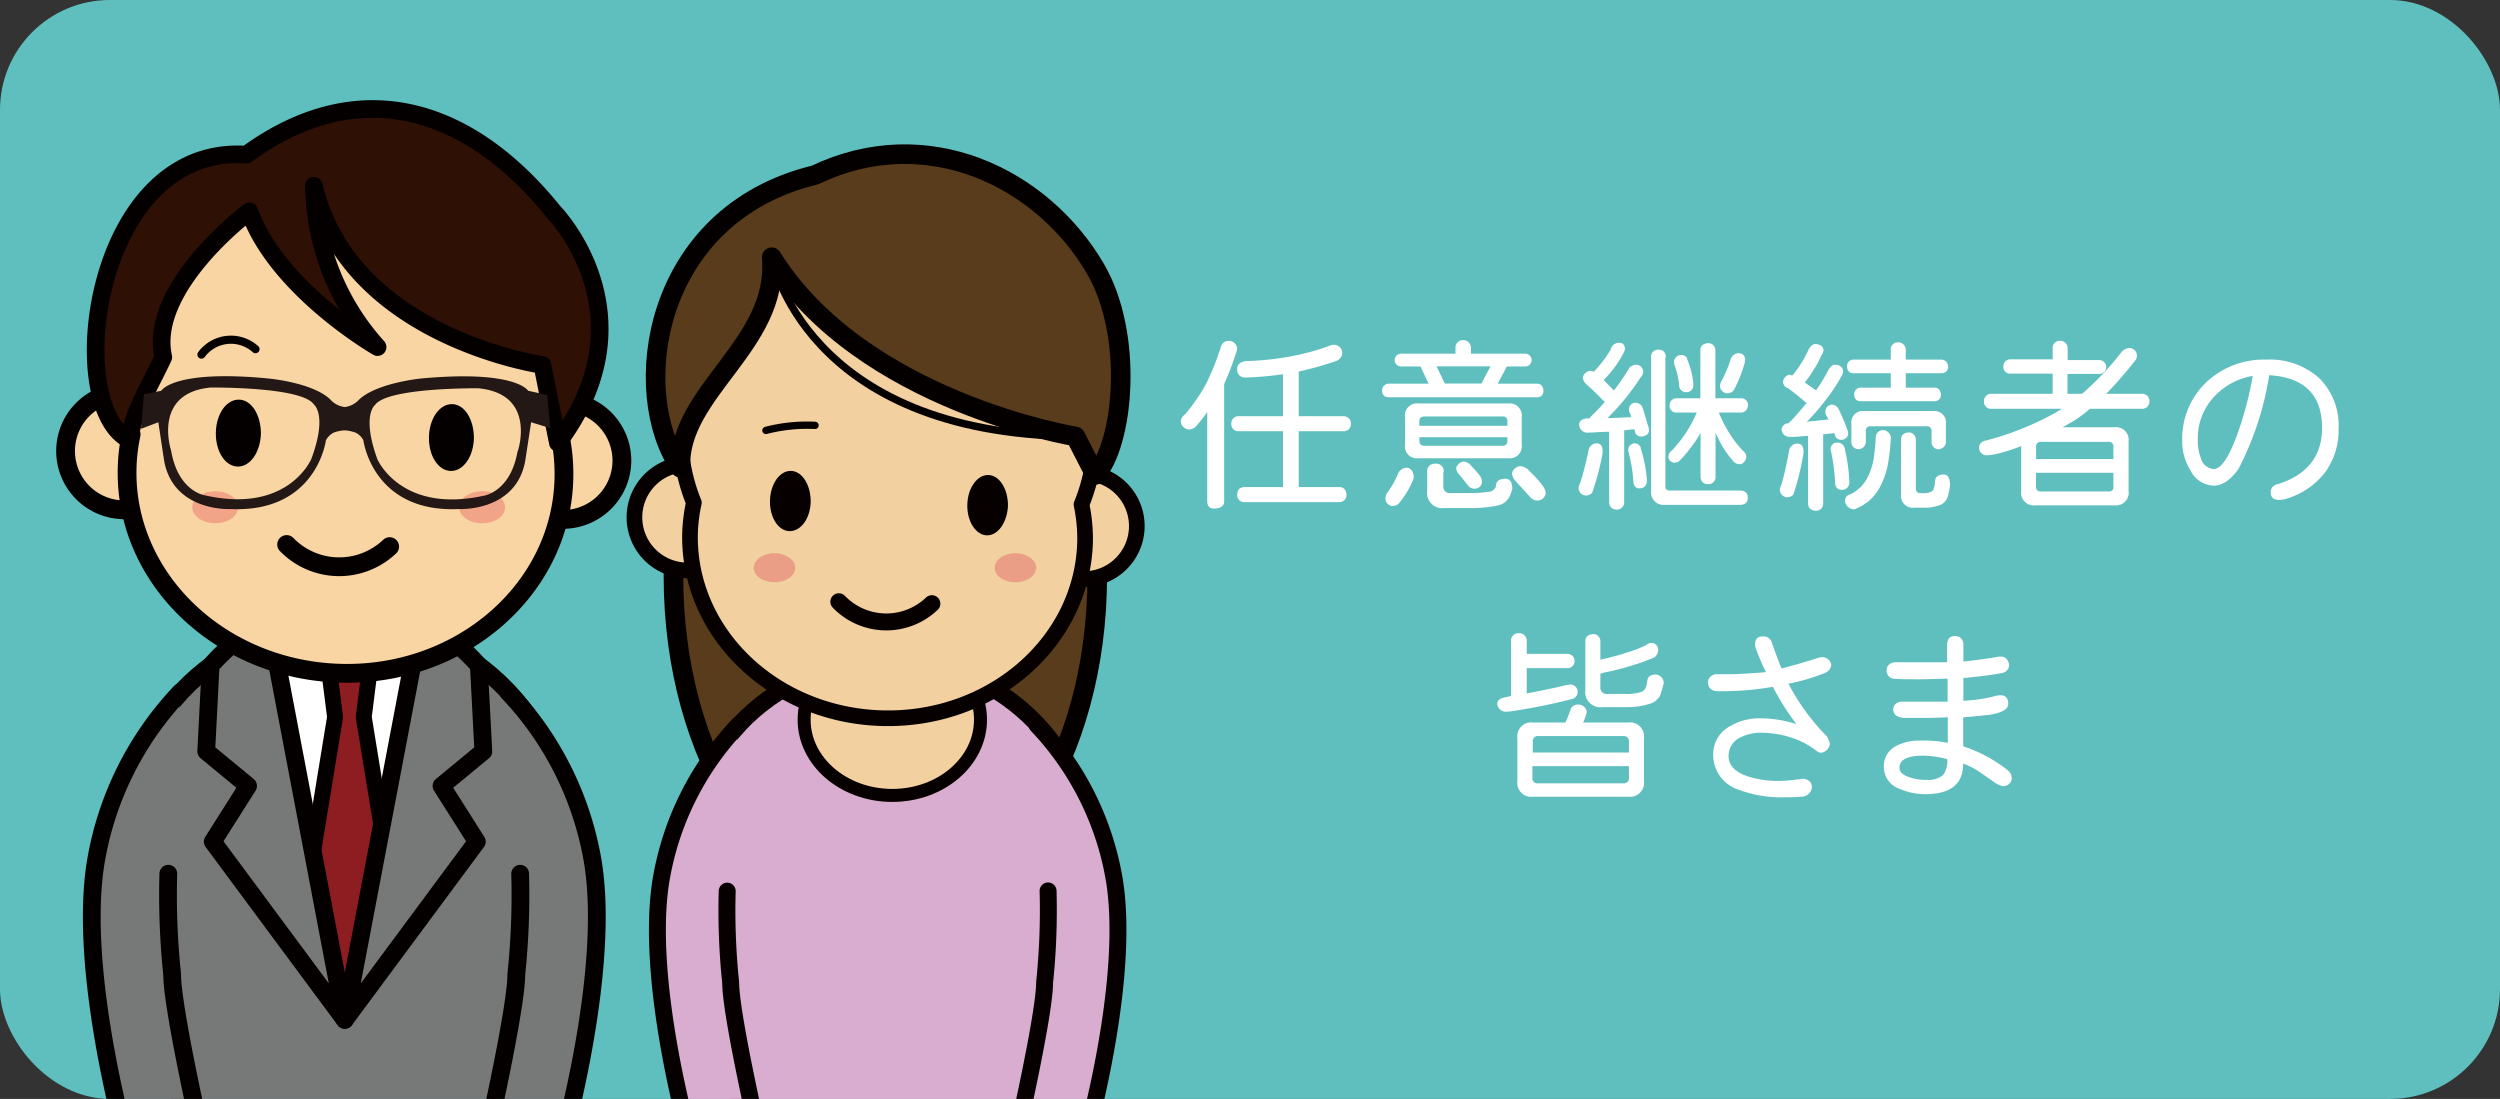 <svg id="レイヤー_1" data-name="レイヤー 1" xmlns="http://www.w3.org/2000/svg" xmlns:xlink="http://www.w3.org/1999/xlink" width="273" height="120" viewBox="0 0 273 120"><rect x="0" y="0" width="273" height="120" fill="#333333" stroke="none"/><defs><style>.cls-1,.cls-10,.cls-12,.cls-13,.cls-19,.cls-23{fill:none;}.cls-2{fill:#5fbfbf;}.cls-15,.cls-3{fill:#fff;}.cls-4{clip-path:url(#clip-path);}.cls-5{fill:#593c1b;stroke-width:2.14px;}.cls-13,.cls-14,.cls-16,.cls-17,.cls-19,.cls-21,.cls-23,.cls-5{stroke:#040000;}.cls-10,.cls-12,.cls-13,.cls-14,.cls-15,.cls-16,.cls-17,.cls-19,.cls-21,.cls-23,.cls-5,.cls-6,.cls-7,.cls-8{stroke-linecap:round;stroke-linejoin:round;}.cls-6{fill:#d9adcf;}.cls-10,.cls-12,.cls-15,.cls-6,.cls-7,.cls-8{stroke:#060001;}.cls-10,.cls-6{stroke-width:1.85px;}.cls-7,.cls-8{fill:#f2d0a0;}.cls-7{stroke-width:1.42px;}.cls-8{stroke-width:1.71px;}.cls-9{fill:#060001;}.cls-11{fill:#e99e85;}.cls-12{stroke-width:0.8px;}.cls-13{stroke-width:0.82px;}.cls-14{fill:#777979;stroke-width:1.94px;}.cls-15{stroke-width:1.73px;}.cls-16{fill:#8e1d22;stroke-width:1.74px;}.cls-17,.cls-18{fill:#f8d5a3;}.cls-17,.cls-19{stroke-width:2.05px;}.cls-20{fill:#040000;}.cls-21{fill:#2e1005;stroke-width:1.93px;}.cls-22{fill:#f2a488;}.cls-23{stroke-width:0.89px;}.cls-24{fill:#231815;}</style><clipPath id="clip-path"><rect class="cls-1" width="273" height="120" rx="12"/></clipPath></defs><rect class="cls-2" width="273" height="120" rx="12"/><path class="cls-3" d="M135.1,38.11a3,3,0,0,1-.16.54,31.74,31.74,0,0,1-1.26,3.28V54.75c0,.48-.35.74-1,.78s-.83-.3-.85-.78V45a16.38,16.38,0,0,1-1.33,1.66,1.28,1.28,0,0,1-.7.24,1,1,0,0,1-.86-.78,1,1,0,0,1,.46-.86,21.27,21.27,0,0,0,1.36-1.8,14.89,14.89,0,0,0,1.34-2.38,27.5,27.5,0,0,0,1.23-3.24.85.85,0,0,1,.86-.62A.91.91,0,0,1,135.1,38.11Zm11.48.38a1,1,0,0,1-.7.94,35.34,35.34,0,0,1-4.06,1.14v4.88h4.92a.8.8,0,0,1,.78.86.77.77,0,0,1-.78.78h-4.92v6.1h4.44c.48,0,.74.3.78.86a.77.77,0,0,1-.78.78H135.88a.75.75,0,0,1-.78-.78c0-.56.28-.84.78-.86h4.22v-6.1h-4.86a.75.75,0,0,1-.78-.78.78.78,0,0,1,.78-.86h4.86V40.87a38.07,38.07,0,0,1-4.14.36.84.84,0,0,1-.86-.94c0-.48.36-.78.94-.86a31,31,0,0,0,4.94-.52,26.14,26.14,0,0,0,4.5-1.26l.16,0A.91.91,0,0,1,146.58,38.49Z"/><path class="cls-3" d="M160.63,38v.62h5.92a.7.7,0,1,1,0,1.4h-2l-1,1.88h4.3c.44,0,.66.3.7.78a.67.67,0,0,1-.7.7H151.63a.66.66,0,0,1-.7-.7.72.72,0,0,1,.7-.78H156l-.88-1.88H153a.7.7,0,1,1,0-1.4h5.94V38a.81.81,0,0,1,.86-.86A.84.84,0,0,1,160.63,38Zm-6.26,14.06a1.68,1.68,0,0,1,0,.2,10.25,10.25,0,0,1-1.52,2.6,1,1,0,0,1-.78.4.83.83,0,0,1-.78-.86,1.44,1.44,0,0,1,.16-.54,9.22,9.22,0,0,0,1.16-2,1.09,1.09,0,0,1,1.1-.78C154.11,51.19,154.35,51.49,154.37,52.09Zm10.32-8a1.32,1.32,0,0,1,1.48,1.5v3a1.31,1.31,0,0,1-1.48,1.48h-9.78a1.3,1.3,0,0,1-1.48-1.48v-3a1.31,1.31,0,0,1,1.48-1.5Zm-.08,2.44v-.48a.49.49,0,0,0-.56-.54h-8.5c-.38,0-.56.18-.56.54v.48Zm0,1.64v-.4H155v.4c0,.36.18.54.56.54h8.5A.49.49,0,0,0,164.61,48.19Zm-7,3.36v1.56a.69.69,0,0,0,.78.78h2a15.56,15.56,0,0,0,2.08-.12.94.94,0,0,0,.88-.58c0-.54.3-.82.94-.86s.82.4.86,1.08a4.81,4.81,0,0,1-.38,1,1.86,1.86,0,0,1-1.24.84,14.27,14.27,0,0,1-3.14.28h-2.66a1.66,1.66,0,0,1-1.88-1.88v-2.1a.79.79,0,0,1,.86-.86A.81.81,0,0,1,157.65,51.55Zm4.16-9.62,1-1.88h-5.9l.9,1.88Zm-1.26,8.82.64.7a8.2,8.2,0,0,1,.52.64,1.43,1.43,0,0,1,.16.62.77.77,0,0,1-.78.7.83.83,0,0,1-.7-.3l-.5-.62-.44-.56a1.13,1.13,0,0,1-.4-.78,1,1,0,0,1,.8-.7A1.12,1.12,0,0,1,160.55,50.75Zm6.24.48c.32.3.66.64,1,1a8.08,8.08,0,0,1,.8,1,1.23,1.23,0,0,1,.24.7.92.92,0,0,1-.86.78,1,1,0,0,1-.78-.32c-.24-.28-.54-.58-.86-.94s-.56-.6-.78-.86a1.37,1.37,0,0,1-.4-.86,1.05,1.05,0,0,1,.86-.78A1.31,1.31,0,0,1,166.79,51.23Z"/><path class="cls-3" d="M175,49.19a2.74,2.74,0,0,1,0,.32,27.71,27.71,0,0,1-1.14,4.3.91.91,0,0,1-.7.3.83.83,0,0,1-.78-.86,1.2,1.2,0,0,1,.16-.46,32.55,32.55,0,0,0,.94-3.68.92.92,0,0,1,.92-.7C174.8,48.45,175,48.71,175,49.19Zm2.42-11a.91.91,0,0,1-.06.22,11.66,11.66,0,0,1-2.24,3.08l.34.36c.36.36.62.62.78.8.6-.8,1.18-1.64,1.72-2.52a1.06,1.06,0,0,1,.78-.3.79.79,0,0,1,.7.7.91.91,0,0,1-.3.7,25.92,25.92,0,0,1-3.6,4.42c.88,0,1.76-.06,2.6-.1a3.09,3.09,0,0,1-.1-.34.91.91,0,0,1-.16-.46.74.74,0,0,1,.7-.78.93.93,0,0,1,.72.38c.16.4.36,1.08.62,2a2.53,2.53,0,0,1,.16.7c-.08.38-.36.58-.86.62a.7.7,0,0,1-.64-.38,3.53,3.53,0,0,1-.08-.4h-.14c-.36,0-.7.08-1,.1v7.86a.79.79,0,0,1-.78.8c-.56,0-.84-.32-.86-.8V47.15c-.8,0-1.6.08-2.42.1a.91.91,0,0,1-.86-.86c0-.4.3-.62.78-.7h.36a.94.94,0,0,1,.18-.24,18.35,18.35,0,0,0,1.48-1.56c-.3-.28-.64-.64-1-1s-.7-.64-1-.92a1.13,1.13,0,0,1-.4-.78,1,1,0,0,1,.78-.7,1.07,1.07,0,0,1,.42.1,12.67,12.67,0,0,0,1.86-2.44.92.92,0,0,1,.94-.72C177.24,37.43,177.44,37.69,177.46,38.19Zm1.72,10.7a14.21,14.21,0,0,1,.6,2.58c.06.52.1.84.1,1,0,.56-.3.84-.78.86s-.7-.34-.7-.86c-.06-.68-.12-1.22-.2-1.64s-.16-.8-.28-1.32a1.17,1.17,0,0,1-.08-.4.74.74,0,0,1,.7-.7A.75.75,0,0,1,179.18,48.89Zm2.72-9.84V53.11c0,.32.16.46.48.46H190c.56,0,.86.26.86.78s-.3.78-.86.78h-8.12a1.39,1.39,0,0,1-1.58-1.56V39.05a.76.76,0,0,1,.86-.86C181.64,38.19,181.9,38.49,181.9,39.05Zm9,5.22a.75.75,0,0,1-.78.78h-2.38a13.07,13.07,0,0,0,1.1,2.18,11.5,11.5,0,0,0,1.74,2.2.91.91,0,0,1,.16.46.89.89,0,0,1-.62.8.93.93,0,0,1-.86-.4,10.19,10.19,0,0,1-1.66-2.56,5.11,5.11,0,0,1-.22-.48v4.84a.77.77,0,0,1-.78.78c-.56,0-.84-.3-.86-.78v-4.8l-.44.72a17.24,17.24,0,0,1-1.9,2.36,1.27,1.27,0,0,1-.56.16.7.7,0,0,1-.62-.64.92.92,0,0,1,.4-.7,15.23,15.23,0,0,0,1.7-2.2,13.18,13.18,0,0,0,1-1.94h-2.18a.72.72,0,0,1-.78-.78.75.75,0,0,1,.78-.78h2.58V38.25c0-.48.3-.74.86-.78a.77.77,0,0,1,.78.78v5.24h2.74A.77.77,0,0,1,190.9,44.27Zm-6.64-5.08a8.85,8.85,0,0,1,.6,2c.06.4.1.66.1.78,0,.56-.3.84-.78.86a.77.77,0,0,1-.78-.86,8.31,8.31,0,0,0-.2-1.12c-.06-.26-.16-.56-.28-.92a1.16,1.16,0,0,1-.08-.38.77.77,0,0,1,.78-.78A.7.7,0,0,1,184.26,39.19Zm6.32.16s0,.12,0,.22a15.18,15.18,0,0,1-1.22,3.06.93.93,0,0,1-.72.32.83.83,0,0,1-.78-.86,1.79,1.79,0,0,1,.16-.48,12.83,12.83,0,0,0,1-2.34.92.92,0,0,1,.94-.7C190.36,38.61,190.56,38.87,190.58,39.35Z"/><path class="cls-3" d="M196.94,49.19c0,.08,0,.18,0,.34A30.42,30.42,0,0,1,195.84,54a.91.91,0,0,1-.7.3.83.83,0,0,1-.78-.86,1.2,1.2,0,0,1,.16-.46,37.48,37.48,0,0,0,.86-3.84.92.92,0,0,1,.92-.7C196.7,48.45,196.92,48.71,196.94,49.19Zm2.19-10.94a1,1,0,0,1-.24.56,8.83,8.83,0,0,1-.81,1.52,11.63,11.63,0,0,1-1,1.44l1.23.86a17.12,17.12,0,0,0,1.32-2.18c.24-.4.48-.62.72-.62.58,0,.88.28.92.7a1.37,1.37,0,0,1-.22.62,19.15,19.15,0,0,1-1.88,2.78,20.56,20.56,0,0,1-1.87,2.12l2.39-.24a3.24,3.24,0,0,1-.2-.36.77.77,0,0,1-.16-.48.75.75,0,0,1,.7-.78.84.84,0,0,1,.7.4,18,18,0,0,1,.94,2.18,2.14,2.14,0,0,1,.16.62.78.78,0,0,1-.78.64.69.69,0,0,1-.64-.4c0-.12-.08-.24-.12-.34-.4.06-.8.1-1.2.14V55a.77.77,0,0,1-.78.78q-.84-.06-.87-.78v-7.4c-.46,0-.92.08-1.38.1a5.31,5.31,0,0,1-.66,0,.87.87,0,0,1-.86-.78.76.76,0,0,1,.72-.7h.08a.51.51,0,0,1,.22-.24c.64-.68,1.22-1.36,1.74-2a.34.34,0,0,1-.17-.08,21.93,21.93,0,0,0-1.87-1.5.79.79,0,0,1-.56-.7.93.93,0,0,1,.64-.78,1.44,1.44,0,0,1,.38.08.16.16,0,0,1,.08-.08,12.69,12.69,0,0,0,1.72-2.8c.23-.36.46-.54.71-.56C198.81,37.61,199.09,37.85,199.13,38.25Zm2.34,10.86a18.53,18.53,0,0,1,.48,3.6.8.8,0,0,1-.86.78c-.44,0-.66-.28-.7-.78a19.67,19.67,0,0,0-.48-3.58v-.08a.68.68,0,0,1,.7-.72A.83.83,0,0,1,201.47,49.11Zm5-1.16a21.92,21.92,0,0,1-.32,2.8,9,9,0,0,1-.8,2.32,5.55,5.55,0,0,1-1.16,1.54,6,6,0,0,1-1.66,1,.28.28,0,0,1-.12,0,1,1,0,0,1-.94-.94.74.74,0,0,1,.62-.7,4.57,4.57,0,0,0,1.3-1,5.36,5.36,0,0,0,.74-1.24,8.12,8.12,0,0,0,.5-1.76c.08-.64.16-1.34.2-2.14a.8.8,0,0,1,.78-.86A.88.88,0,0,1,206.47,48Zm6.26-7.9a.67.67,0,0,1-.7.7h-3.92v1.58h3.14c.44,0,.66.3.7.78a.67.67,0,0,1-.7.7h-8.06a.64.64,0,0,1-.7-.7.69.69,0,0,1,.7-.78h3.28V40.75h-4.06a.64.64,0,0,1-.7-.7.69.69,0,0,1,.7-.78h4.06V38.19a.75.75,0,0,1,.78-.8.81.81,0,0,1,.86.8v1.08H212C212.47,39.31,212.69,39.57,212.73,40.05Zm-1.64,4.84a1.25,1.25,0,0,1,1.4,1.42v2.1a.87.87,0,0,1-.94.64.77.77,0,0,1-.62-.8V47.09a.48.48,0,0,0-.54-.54h-6.1a.48.48,0,0,0-.54.54v1.16a.82.82,0,0,1-.8.8.77.77,0,0,1-.78-.8V46.31a1.25,1.25,0,0,1,1.42-1.42ZM209.21,48v5.3c0,.38.18.56.54.56h.32a1.74,1.74,0,0,0,.88-.2c.18-.08.3-.42.36-1.06,0-.48.28-.74.86-.78s.74.42.78,1.1a7.1,7.1,0,0,1-.22,1.18,1.47,1.47,0,0,1-.76,1,4.55,4.55,0,0,1-1.9.34h-1a1.31,1.31,0,0,1-1.48-1.48V48c0-.48.3-.74.86-.78A.77.77,0,0,1,209.21,48Z"/><path class="cls-3" d="M230,40.05a.75.75,0,0,1-.78.78h-3.45V43h1.6a31.62,31.62,0,0,0,4.35-4.62,1.21,1.21,0,0,1,.78-.38.85.85,0,0,1,.86.86,1.05,1.05,0,0,1-.16.46A45.45,45.45,0,0,1,230,43h3.94a.8.8,0,0,1,.78.86.77.77,0,0,1-.78.78h-5.71a15.08,15.08,0,0,1-1.74,1.3l-1.26.72h5.65a1.38,1.38,0,0,1,1.56,1.56v5.4a1.38,1.38,0,0,1-1.56,1.56h-8.59a1.39,1.39,0,0,1-1.58-1.56v-4.9a20,20,0,0,1-2.42.78,7,7,0,0,1-1.32.22.83.83,0,0,1-.86-.86.8.8,0,0,1,.54-.7,31.71,31.71,0,0,0,8.54-3.52h-7.76a.75.75,0,0,1-.78-.78.78.78,0,0,1,.78-.86h6.72v-2.2h-4.6a.72.72,0,0,1-.78-.78.75.75,0,0,1,.78-.78h4.6V38a.75.75,0,0,1,.78-.78.8.8,0,0,1,.86.78v1.32h3.45A.77.77,0,0,1,230,40.05Zm.78,10.08V48.81a.49.49,0,0,0-.54-.56H222.9a.5.5,0,0,0-.56.56v1.32Zm0,3v-1.5h-8.45v1.5c0,.36.18.54.56.54h7.35A.48.48,0,0,0,230.79,53.11Z"/><path class="cls-3" d="M253.91,51.57a8.32,8.32,0,0,1-4.14,2.86,3.1,3.1,0,0,1-.87.16c-.64,0-.94-.28-.94-.84a.86.86,0,0,1,.71-.86c3.26-1,4.9-3.08,4.9-6.16q0-5.4-5.77-5.76a33.36,33.36,0,0,1-3.34,10.2c-.86,1.24-1.76,1.86-2.72,1.86a2.94,2.94,0,0,1-2.56-1.7,5.86,5.86,0,0,1-.88-3.12,8.52,8.52,0,0,1,2.66-6.5,9.17,9.17,0,0,1,6.54-2.44,8.06,8.06,0,0,1,5.73,2,7.23,7.23,0,0,1,2.14,5.56A7.75,7.75,0,0,1,253.91,51.57Zm-12.19-8.18A6.63,6.63,0,0,0,240,48a5.27,5.27,0,0,0,.32,2,1.59,1.59,0,0,0,1.4,1.22c.9,0,1.84-1.54,2.84-4.5A38.19,38.19,0,0,0,246,41.05,7.41,7.41,0,0,0,241.72,43.39Z"/><path class="cls-3" d="M166.72,70.08V71.4h4.44a.77.77,0,0,1,.78.78.75.75,0,0,1-.78.78h-4.44v2.76c1.28-.24,2.58-.5,3.86-.8a4.53,4.53,0,0,1,.82-.16.8.8,0,0,1,.32,1.56,64.58,64.58,0,0,1-6.36,1.3,5.69,5.69,0,0,1-.92.1.94.94,0,0,1-.94-.86c0-.38.32-.62.8-.7L165,76v-6a.81.81,0,0,1,.86-.86A.84.84,0,0,1,166.72,70.08Zm6.56,7.64a6.21,6.21,0,0,1-.4,1.18h4.92a1.53,1.53,0,0,1,1.72,1.72V85.3A1.53,1.53,0,0,1,177.8,87H167.42a1.52,1.52,0,0,1-1.72-1.72V80.62a1.52,1.52,0,0,1,1.72-1.72h3.52q.3-.66.54-1.32a.8.8,0,0,1,.78-.64A.94.94,0,0,1,173.28,77.72Zm4.6,4.46V81a.56.56,0,0,0-.62-.62H168a.55.55,0,0,0-.62.62v1.18Zm0,2.74V83.66H167.34v1.26a.54.54,0,0,0,.62.62h9.3A.55.55,0,0,0,177.88,84.92Zm3.2-14a1.11,1.11,0,0,1-.38.84,21.09,21.09,0,0,1-2.44.9,31,31,0,0,1-3.26.82.83.83,0,0,1-.24.08V75a.69.69,0,0,0,.78.78h2a5,5,0,0,0,1.68-.22c.34-.08.56-.44.66-1.12,0-.48.28-.74.86-.78a.93.93,0,0,1,.94.94q-.15.6-.36,1.26a1.82,1.82,0,0,1-1.18,1,8.33,8.33,0,0,1-2.6.36H175a1.66,1.66,0,0,1-1.88-1.88v-5.3c0-.5.3-.76.86-.8a.77.77,0,0,1,.78.8v2a31,31,0,0,0,3.08-.84,11.63,11.63,0,0,0,1.92-.76,1.08,1.08,0,0,1,.54-.24A.77.77,0,0,1,181.08,70.94Z"/><path class="cls-3" d="M199.3,73.48a21.88,21.88,0,0,1-4,1.18,23.68,23.68,0,0,0,4.2,5.76,2.77,2.77,0,0,1,.32.78,1.1,1.1,0,0,1-.94,1,1,1,0,0,1-.54-.22,8.81,8.81,0,0,0-2.8-1.46,10.59,10.59,0,0,0-3.12-.5,4.9,4.9,0,0,0-2.44.54,2.2,2.2,0,0,0-1.22,2c0,1,.72,1.78,2.16,2.24a11.07,11.07,0,0,0,3.44.48,21.75,21.75,0,0,0,2.5-.24,1.13,1.13,0,0,1,.72.26.85.85,0,0,1,.28.68,1.13,1.13,0,0,1-.92,1,19.71,19.71,0,0,1-2,.08,13.28,13.28,0,0,1-5.08-.82,4,4,0,0,1-2.78-3.86,3.45,3.45,0,0,1,1.7-3,6.35,6.35,0,0,1,3.5-.94,12.83,12.83,0,0,1,3.9.64A26.43,26.43,0,0,1,193.6,75a32.29,32.29,0,0,1-5.36.48h-.62c-.74,0-1.1-.34-1.1-1a.8.8,0,0,1,.3-.62.94.94,0,0,1,.64-.24h1.64c.56,0,1.8-.06,3.74-.22a25.8,25.8,0,0,1-1.1-2.58,1.05,1.05,0,0,1-.08-.46c0-.56.26-.86.78-.86h.16a.88.88,0,0,1,.86.62q.72,2,1.08,2.88c1.3-.34,2.64-.72,4-1.16a2,2,0,0,1,.48-.08,1,1,0,0,1,.94.78v.16A1.07,1.07,0,0,1,199.3,73.48Z"/><path class="cls-3" d="M219.4,85.6a1.06,1.06,0,0,1-.66.26,2.94,2.94,0,0,1-1.18-.6c-.52-.34-1-.7-1.54-1.06a8.31,8.31,0,0,0-1.64-.82c0,2.2-1.32,3.3-4,3.34a7.08,7.08,0,0,1-3-.6,2.51,2.51,0,0,1-1.66-2.36,2.44,2.44,0,0,1,1.3-2.28,5.27,5.27,0,0,1,2.68-.6,12.88,12.88,0,0,1,3,.24v-2.8c-1,.06-2,.08-3,.08s-1.7,0-1.8,0c-.78-.08-1.16-.4-1.16-.92a.76.76,0,0,1,.28-.62,1,1,0,0,1,.66-.24h5V74.12c-1.16,0-2.18.06-3,.06-1.18,0-2.12,0-2.8-.06a.87.87,0,0,1-.86-.94.78.78,0,0,1,.28-.62,1,1,0,0,1,.66-.24l1.82,0c.8,0,1.42,0,1.84,0h2V70.46c0-.68.28-1,.86-1s.92.34.92,1v1.78q2-.21,3.9-.54h.24c.44,0,.72.3.86.86v.14a.94.94,0,0,1-.7.78c-1.06.2-2.5.4-4.3.56v2.48A16.12,16.12,0,0,0,217.9,76a2.94,2.94,0,0,1,.54-.08c.56,0,.86.32.86.94s-.74,1-2.18,1.22c-.24,0-1.14.12-2.74.26V81.5a15.48,15.48,0,0,1,4.92,2.66,1.11,1.11,0,0,1,.38.84A.78.78,0,0,1,219.4,85.6ZM210,82.52q-2.58,0-2.58,1.32c0,.48.4.84,1.22,1.08a5.63,5.63,0,0,0,1.82.24,2.44,2.44,0,0,0,1.72-.52,2.56,2.56,0,0,0,.46-1.74A10.52,10.52,0,0,0,210,82.52Z"/><g class="cls-4"><ellipse class="cls-5" cx="96.68" cy="62.91" rx="23.14" ry="35.81"/><path class="cls-6" d="M111,124s6.59-17.59,7.79-29.07c1.15-11.07-7.53-21.9-20.62-22.9v0h-.72l-.72,0v0c-13.12.47-22.23,10.93-21.53,22,.72,11.52,6.59,29.37,6.59,29.37C83.28,129.74,107.74,130,111,124Z"/><path class="cls-6" d="M79.41,97.31a76.1,76.1,0,0,0,.38,10c0,3.46,3.08,16.89,3.08,16.89l-7.3,1.16s-5.3-18.16-3.35-29.46a32.33,32.33,0,0,1,8.39-16.69"/><path class="cls-6" d="M113.26,79.19a32.33,32.33,0,0,1,8.39,16.69c1.95,11.3-3.35,29.46-3.35,29.46L111,124.18s3.07-13.43,3.07-16.89a76.1,76.1,0,0,0,.38-10"/><ellipse class="cls-7" cx="97.44" cy="78.59" rx="9.63" ry="8.27"/><path class="cls-8" d="M80.88,56.58A5.8,5.8,0,1,0,75,62.29,5.83,5.83,0,0,0,80.88,56.58Z"/><path class="cls-8" d="M124.14,57.53a5.79,5.79,0,1,0-5.91,5.71A5.8,5.8,0,0,0,124.14,57.53Z"/><path class="cls-8" d="M119.57,47.9c.24-11.69-9.7-21.37-22.2-21.63S74.54,35.29,74.3,47a19.88,19.88,0,0,0,1.47,7.89,18.06,18.06,0,0,0-.42,3.39c-.22,10.89,9.24,19.91,21.14,20.15s21.72-8.38,22-19.27a18.31,18.31,0,0,0-.39-4.07A19.77,19.77,0,0,0,119.57,47.9Z"/><path class="cls-9" d="M88.53,54.77c0-1.82-.93-3.32-2.16-3.35s-2.25,1.44-2.29,3.26S85,58,86.24,58,88.49,56.59,88.53,54.77Z"/><path class="cls-9" d="M110.07,55.21c0-1.82-.93-3.32-2.15-3.34s-2.25,1.43-2.29,3.25.93,3.32,2.15,3.34S110,57,110.07,55.21Z"/><path class="cls-10" d="M101.76,65.92a7.2,7.2,0,0,1-10.16-.21"/><path class="cls-11" d="M86.84,62c0,.87-1,1.58-2.27,1.58s-2.26-.71-2.26-1.58,1-1.59,2.26-1.59S86.84,61.16,86.84,62Z"/><path class="cls-11" d="M113.15,62c0,.87-1,1.58-2.27,1.58s-2.26-.71-2.26-1.58,1-1.59,2.26-1.59S113.15,61.16,113.15,62Z"/><path class="cls-12" d="M83.64,47A17.94,17.94,0,0,1,89,46.45"/><path class="cls-5" d="M74.3,51.08C68.64,43,71.06,23.47,89,19.11c12.19-5.84,24.78.27,30.6,10.2,4.28,7.3,3.1,19.27,0,22.56l-2.16-4.21S94.12,43.87,84.27,28.09C85.1,37.65,74,42.77,74.3,51.08Z"/><path class="cls-13" d="M84.27,28.09s3.48,19.29,33.14,19.57"/><path class="cls-14" d="M53,124.75s7.23-19.29,8.53-31.87c1.27-12.15-8.24-24-22.6-25.11v0h-.79c-.26,0-.52,0-.79,0v0c-14.39.5-24.38,12-23.61,24.16.79,12.63,7.22,32.2,7.22,32.2C22.62,131,49.45,131.34,53,124.75Z"/><path class="cls-14" d="M19.7,75.59a35.4,35.4,0,0,0-9.2,18.3c-2.15,12.39,3.67,32.3,3.67,32.3l8-1.26S18.8,110.2,18.8,106.41a83,83,0,0,1-.42-11"/><path class="cls-14" d="M55.5,75.59a35.48,35.48,0,0,1,9.2,18.3c2.14,12.39-3.68,32.3-3.68,32.3l-8-1.26s3.36-14.73,3.36-18.52a83,83,0,0,0,.42-11"/><polygon class="cls-15" points="30.25 72.44 37.65 111.37 45.05 72.44 30.25 72.44"/><polygon class="cls-16" points="40.67 70.75 35.63 70.75 36.59 78.3 32.9 100.89 37.65 111.37 43.4 100.89 39.72 78.3 40.67 70.75"/><path class="cls-14" d="M45.06,72.44l-7.41,38.93L52.07,91.91l-3.86-6.09,4.57-3.77-.49-9.36S45.06,64.17,45.06,72.44Z"/><path class="cls-14" d="M30.25,72.44l7.4,38.93L23.23,91.91l3.86-6.09-4.57-3.77L23,72.69S30.25,64.17,30.25,72.44Z"/><path class="cls-17" d="M20,49.35a6.42,6.42,0,1,0-6.55,6.32A6.44,6.44,0,0,0,20,49.35Z"/><path class="cls-17" d="M67.91,50.4a6.42,6.42,0,1,0-6.55,6.32A6.44,6.44,0,0,0,67.91,50.4Z"/><path class="cls-18" d="M62.84,39.74c.27-13-10.74-23.67-24.59-24S13,25.77,12.71,38.72a21.78,21.78,0,0,0,1.61,8.72,19.62,19.62,0,0,0-.44,3.77c-.25,12,10.23,22,23.4,22.31s24.06-9.28,24.3-21.33a20,20,0,0,0-.4-4.47A22.18,22.18,0,0,0,62.84,39.74Z"/><path class="cls-19" d="M62.84,39.74c.27-13-10.74-23.67-24.59-24S13,25.77,12.71,38.72a21.78,21.78,0,0,0,1.61,8.72,19.62,19.62,0,0,0-.44,3.77c-.25,12,10.23,22,23.4,22.31s24.06-9.28,24.3-21.33a20,20,0,0,0-.4-4.47A22.18,22.18,0,0,0,62.84,39.74Z"/><path class="cls-20" d="M28.49,47.34c0-2-1-3.67-2.39-3.7s-2.49,1.58-2.53,3.6,1,3.68,2.38,3.71S28.44,49.36,28.49,47.34Z"/><path class="cls-20" d="M51.75,47.83c0-2-1-3.68-2.38-3.7s-2.49,1.58-2.53,3.6,1,3.67,2.38,3.7S51.71,49.85,51.75,47.83Z"/><path class="cls-19" d="M42.55,59.69a8,8,0,0,1-11.25-.23"/><path class="cls-21" d="M60.92,48.35l-1.7-8.5s-21.07-3-24.94-19.56A26.94,26.94,0,0,0,41.23,37.9s-10.92-6.27-14-14.82c0,0-11.1,8.26-9.4,15.92-1.33,2.92-3.69,6.72-3.61,9.06-7.47-3.42-4.16-32.33,12.68-31.17,12.33-9,24.37-5.15,33.52,6.21C60.43,23.1,71.47,34.33,60.92,48.35Z"/><path class="cls-22" d="M26,55.39c0,1-1.13,1.75-2.51,1.75S21,56.36,21,55.39s1.13-1.75,2.52-1.75S26,54.42,26,55.39Z"/><path class="cls-22" d="M55.16,55.39c0,1-1.12,1.75-2.51,1.75s-2.51-.78-2.51-1.75,1.13-1.75,2.51-1.75S55.16,54.42,55.16,55.39Z"/><path class="cls-23" d="M22,38.72a4,4,0,0,1,5.9-.59"/><path class="cls-24" d="M59.76,43.13l-2.09-.46S56.36,40.37,46,41.33c0,0-5.1.49-6.93,2.45a2.53,2.53,0,0,1-1.42.67,2.54,2.54,0,0,1-1.43-.67c-1.82-2-6.93-2.45-6.93-2.45-10.37-1-11.68,1.34-11.68,1.34l-1.89.39-.32,3.77,1.89-.72.63,4.18c1,5.64,7.26,5.3,7.26,5.3,9.41.42,10.41-7.51,10.41-7.51a2,2,0,0,1,.85-.84A4.36,4.36,0,0,1,37.52,47h.23a4.2,4.2,0,0,1,1.09.25,1.86,1.86,0,0,1,.84.83s1,7.93,10.42,7.51c0,0,6.28.34,7.26-5.3L58,46.11l2.08.64ZM34,50.11s-2.5,6-11.54,4c0,0-3-.34-3.78-4.93,0,0-2.07-6.25,4.31-6.86,0,0,9.94-.11,11.27,1.83C34.29,44.19,35.79,45.28,34,50.11Zm22.53-.89c-.78,4.59-3.78,4.93-3.78,4.93-9,1.93-11.54-4-11.54-4-1.75-4.83-.26-5.92-.26-5.92,1.32-1.94,11.27-1.83,11.27-1.83C58.63,43,56.56,49.22,56.56,49.22Z"/></g></svg>